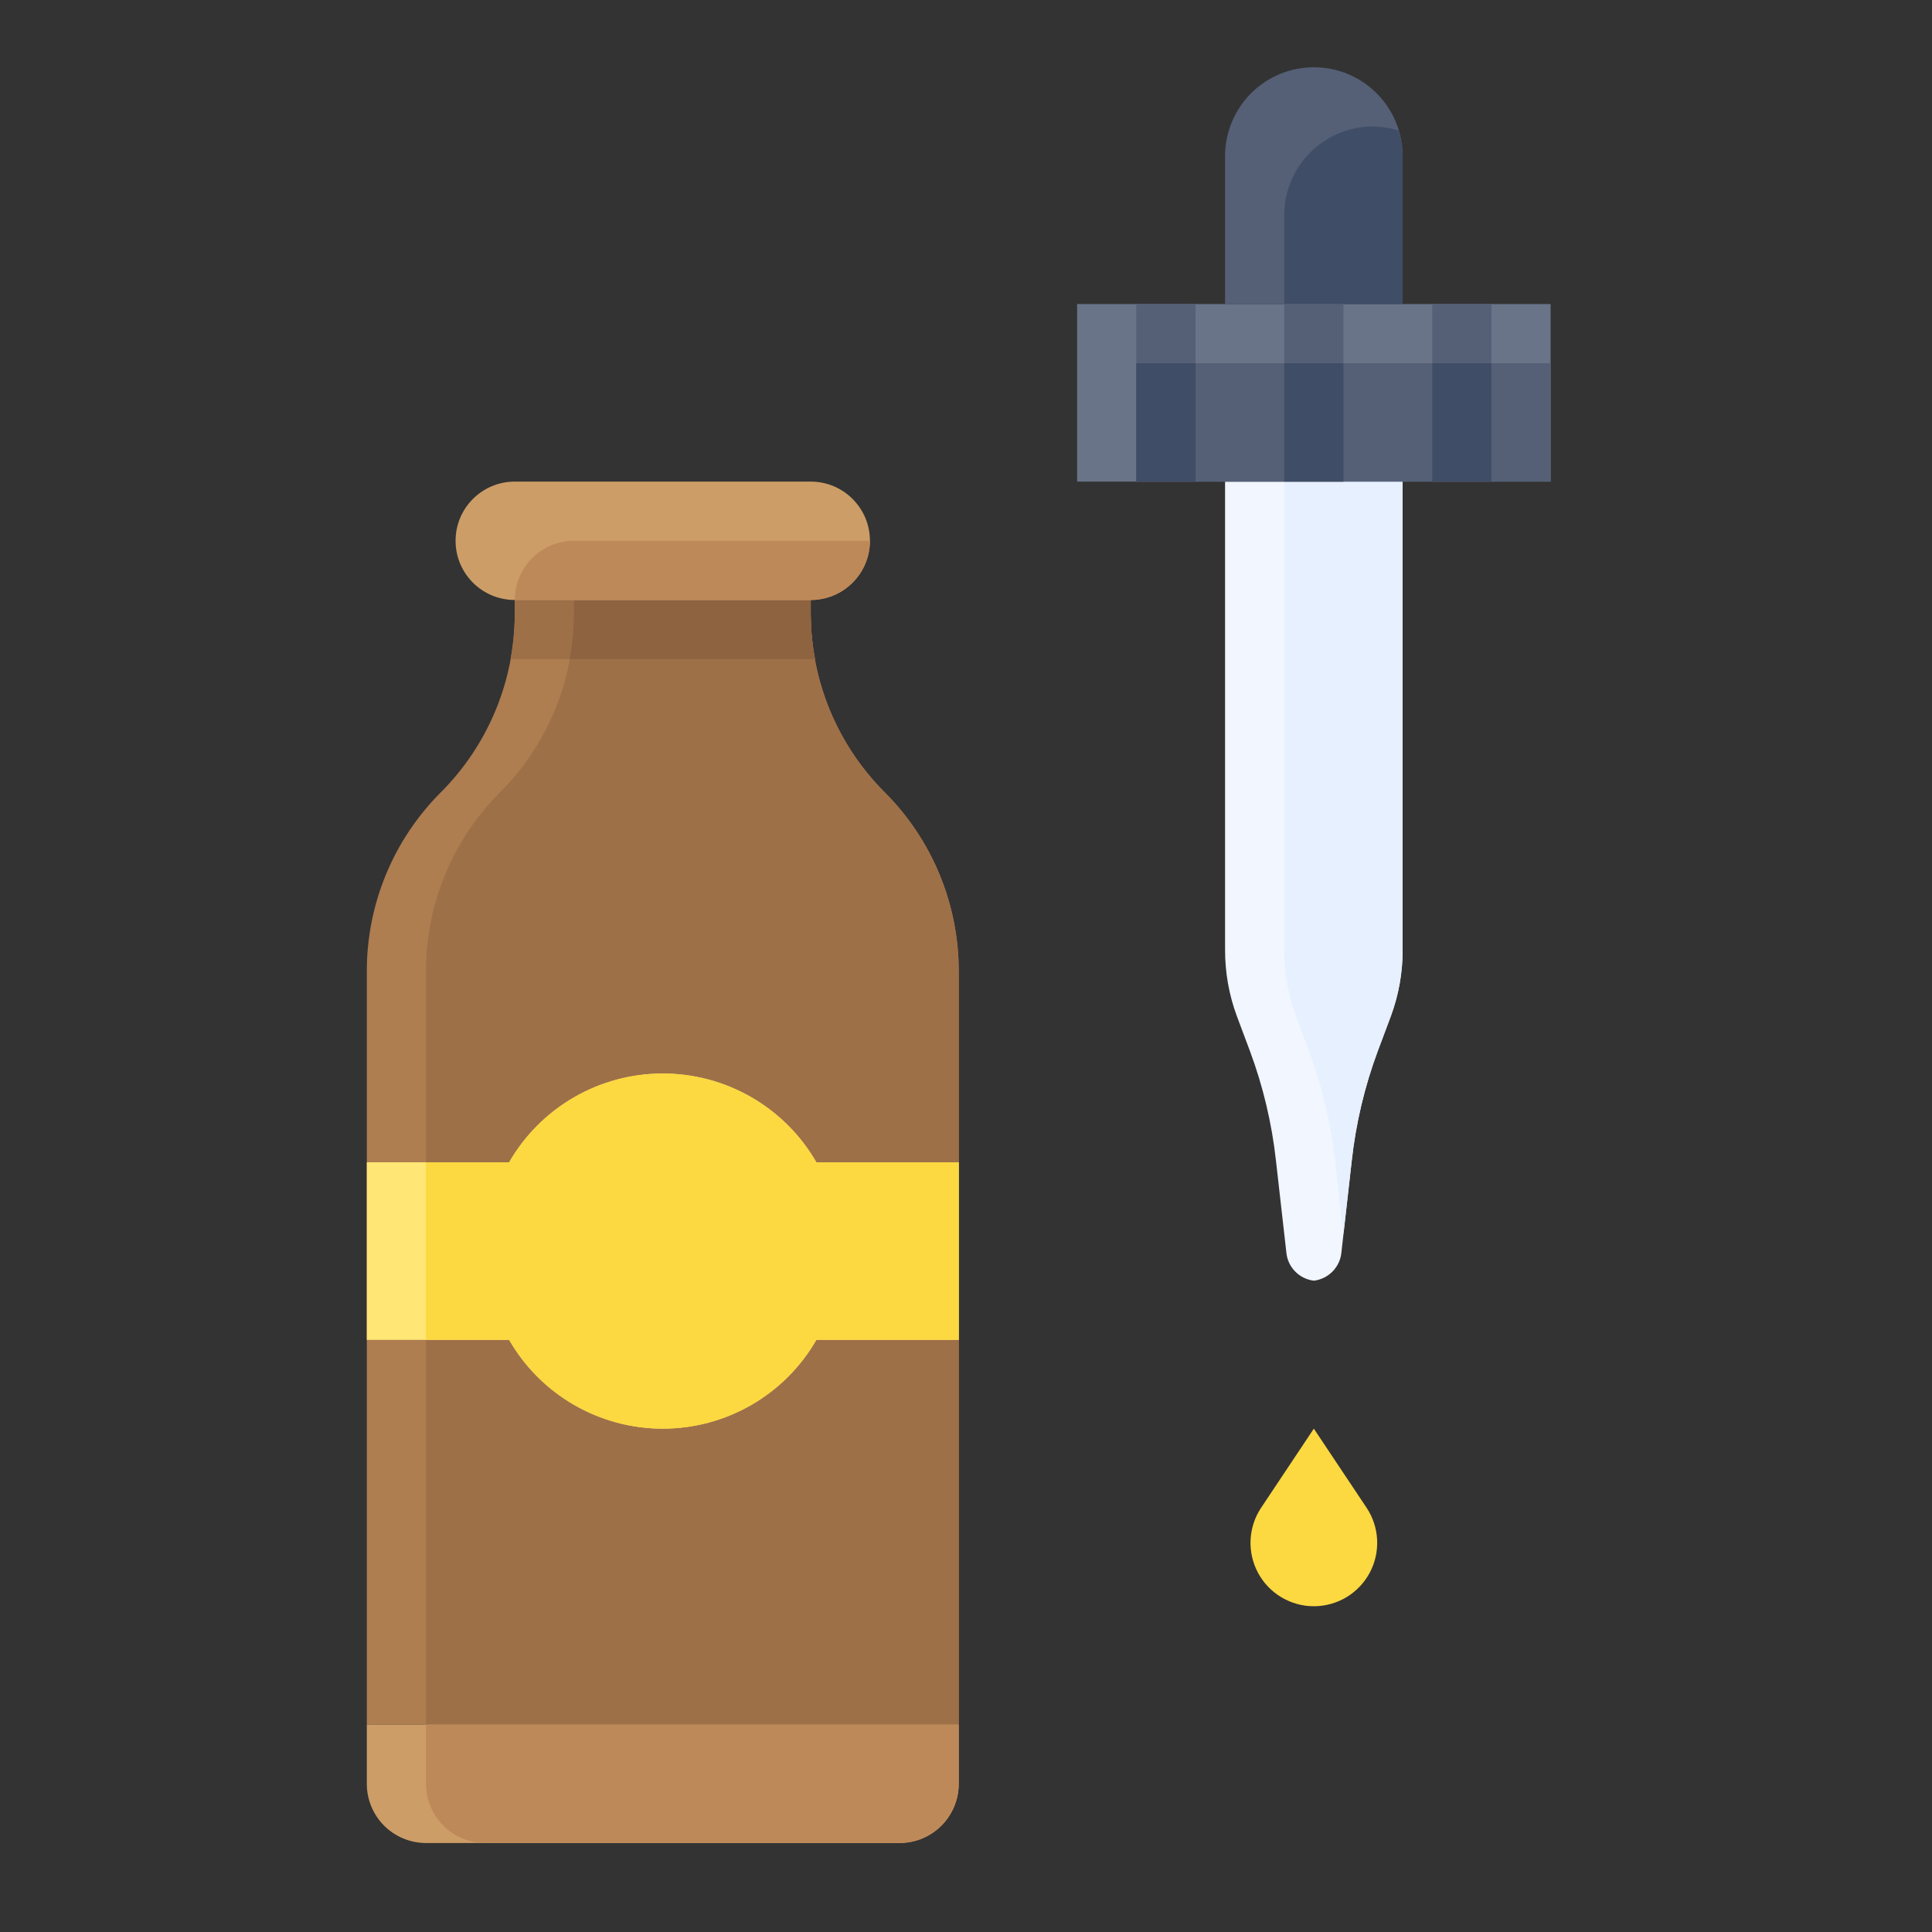 <svg width="51" height="51" viewBox="0 0 51 51" fill="none" xmlns="http://www.w3.org/2000/svg">
<rect x="0" y="0" width="51" height="51" fill="#333333" stroke="none"/>
<path d="M34.682 37.713L33.291 39.8C33.123 40.052 33.026 40.345 33.012 40.647C32.997 40.95 33.065 41.25 33.208 41.517C33.35 41.784 33.563 42.007 33.823 42.163C34.083 42.318 34.38 42.401 34.682 42.401C34.985 42.401 35.282 42.318 35.542 42.163C35.801 42.007 36.014 41.784 36.157 41.517C36.3 41.25 36.367 40.95 36.353 40.647C36.338 40.345 36.242 40.052 36.074 39.8L34.682 37.713Z" fill="#FCD841"/>
<path d="M32.339 12.713V25.07C32.337 25.667 32.442 26.261 32.649 26.821L32.996 27.747C33.342 28.678 33.573 29.649 33.682 30.637L33.955 33.049C33.97 33.24 34.05 33.42 34.183 33.558C34.316 33.696 34.492 33.784 34.683 33.807C34.873 33.784 35.049 33.696 35.182 33.558C35.315 33.42 35.396 33.24 35.411 33.049L35.683 30.637C35.792 29.649 36.023 28.678 36.369 27.747L36.716 26.821C36.923 26.261 37.028 25.668 37.026 25.07V12.713H32.339Z" fill="#F1F6FF"/>
<path d="M34.212 26.821L34.559 27.747C34.905 28.678 35.135 29.649 35.245 30.637L35.464 32.578L35.683 30.637C35.792 29.649 36.023 28.678 36.369 27.747L36.716 26.821C36.923 26.261 37.028 25.667 37.026 25.07V12.713H33.901V25.07C33.9 25.667 34.005 26.261 34.212 26.821Z" fill="#E6F0FF"/>
<path d="M28.433 8.026H40.933V12.713H28.433V8.026Z" fill="#697488"/>
<path d="M29.995 9.588H40.933V12.713H29.995V9.588Z" fill="#556077"/>
<path d="M34.683 1.776C35.304 1.776 35.9 2.022 36.34 2.462C36.779 2.902 37.026 3.498 37.026 4.119V8.026H32.339V4.119C32.339 3.498 32.586 2.902 33.025 2.462C33.465 2.022 34.061 1.776 34.683 1.776Z" fill="#556077"/>
<path d="M37.026 8.026V4.119C37.023 3.891 36.986 3.665 36.917 3.447C36.7 3.378 36.473 3.341 36.245 3.338C35.623 3.338 35.027 3.585 34.588 4.024C34.148 4.464 33.901 5.06 33.901 5.682V8.026H37.026Z" fill="#404D66"/>
<path d="M37.808 8.026H39.37V12.713H37.808V8.026Z" fill="#556077"/>
<path d="M37.808 9.588H39.37V12.713H37.808V9.588Z" fill="#404D66"/>
<path d="M33.901 8.026H35.464V12.713H33.901V8.026Z" fill="#556077"/>
<path d="M33.901 9.588H35.464V12.713H33.901V9.588Z" fill="#404D66"/>
<path d="M29.995 8.026H31.558V12.713H29.995V8.026Z" fill="#556077"/>
<path d="M29.995 9.588H31.558V12.713H29.995V9.588Z" fill="#404D66"/>
<path d="M21.401 16.201V15.838H13.589V16.201C13.589 17.97 12.886 19.666 11.636 20.916C10.385 22.167 9.683 23.863 9.683 25.631V45.526H25.308V25.631C25.308 23.863 24.605 22.167 23.355 20.916C22.104 19.666 21.401 17.97 21.401 16.201Z" fill="#AE7D50"/>
<path d="M23.355 20.916C22.104 19.666 21.401 17.97 21.401 16.201V15.838H15.151V16.201C15.151 17.97 14.449 19.666 13.198 20.916C12.579 21.535 12.088 22.27 11.753 23.079C11.418 23.889 11.245 24.756 11.245 25.631V45.526H25.308V25.631C25.308 24.756 25.135 23.889 24.8 23.079C24.465 22.27 23.974 21.535 23.355 20.916Z" fill="#9E7048"/>
<path d="M21.401 15.838H13.589V16.201C13.587 16.603 13.55 17.005 13.476 17.401H21.515C21.441 17.005 21.403 16.603 21.401 16.201V15.838Z" fill="#9E7048"/>
<path d="M21.401 15.838H15.151V16.201C15.15 16.603 15.112 17.005 15.038 17.401H21.515C21.441 17.005 21.403 16.603 21.401 16.201V15.838Z" fill="#8E6340"/>
<path d="M9.683 45.526H25.308V47.088C25.308 47.502 25.143 47.9 24.85 48.193C24.557 48.486 24.16 48.651 23.745 48.651H11.245C10.831 48.651 10.433 48.486 10.14 48.193C9.847 47.9 9.683 47.502 9.683 47.088V45.526Z" fill="#CD9D67"/>
<path d="M25.308 47.088V45.526H11.245V47.088C11.245 47.502 11.41 47.9 11.703 48.193C11.996 48.486 12.393 48.651 12.808 48.651H23.745C24.16 48.651 24.557 48.486 24.85 48.193C25.143 47.9 25.308 47.502 25.308 47.088Z" fill="#BE8959"/>
<path d="M25.308 30.682H21.55C21.14 29.969 20.549 29.378 19.837 28.966C19.125 28.555 18.317 28.338 17.495 28.338C16.673 28.338 15.865 28.555 15.153 28.966C14.441 29.378 13.85 29.969 13.44 30.682H9.683V35.369H13.44C13.85 36.082 14.441 36.673 15.153 37.085C15.865 37.496 16.673 37.713 17.495 37.713C18.317 37.713 19.125 37.496 19.837 37.085C20.549 36.673 21.14 36.082 21.55 35.369H25.308V30.682Z" fill="#FFE675"/>
<path d="M17.495 28.338C16.673 28.338 15.865 28.555 15.153 28.966C14.441 29.378 13.851 29.969 13.44 30.682H11.245V35.369H13.44C13.85 36.082 14.441 36.673 15.153 37.085C15.865 37.496 16.673 37.713 17.495 37.713C18.317 37.713 19.125 37.496 19.837 37.085C20.549 36.673 21.14 36.082 21.55 35.369H25.308V30.682H21.55C21.14 29.969 20.549 29.378 19.837 28.966C19.125 28.555 18.317 28.338 17.495 28.338Z" fill="#FCD841"/>
<path d="M21.401 12.713H13.589C12.726 12.713 12.026 13.413 12.026 14.275C12.026 15.139 12.726 15.838 13.589 15.838H21.401C22.264 15.838 22.964 15.139 22.964 14.275C22.964 13.413 22.264 12.713 21.401 12.713Z" fill="#CD9D67"/>
<path d="M22.964 14.275H15.151C14.737 14.275 14.339 14.44 14.046 14.733C13.754 15.026 13.589 15.424 13.589 15.838H21.401C21.816 15.838 22.213 15.673 22.506 15.38C22.799 15.087 22.964 14.69 22.964 14.275Z" fill="#BE8959"/>
</svg>
